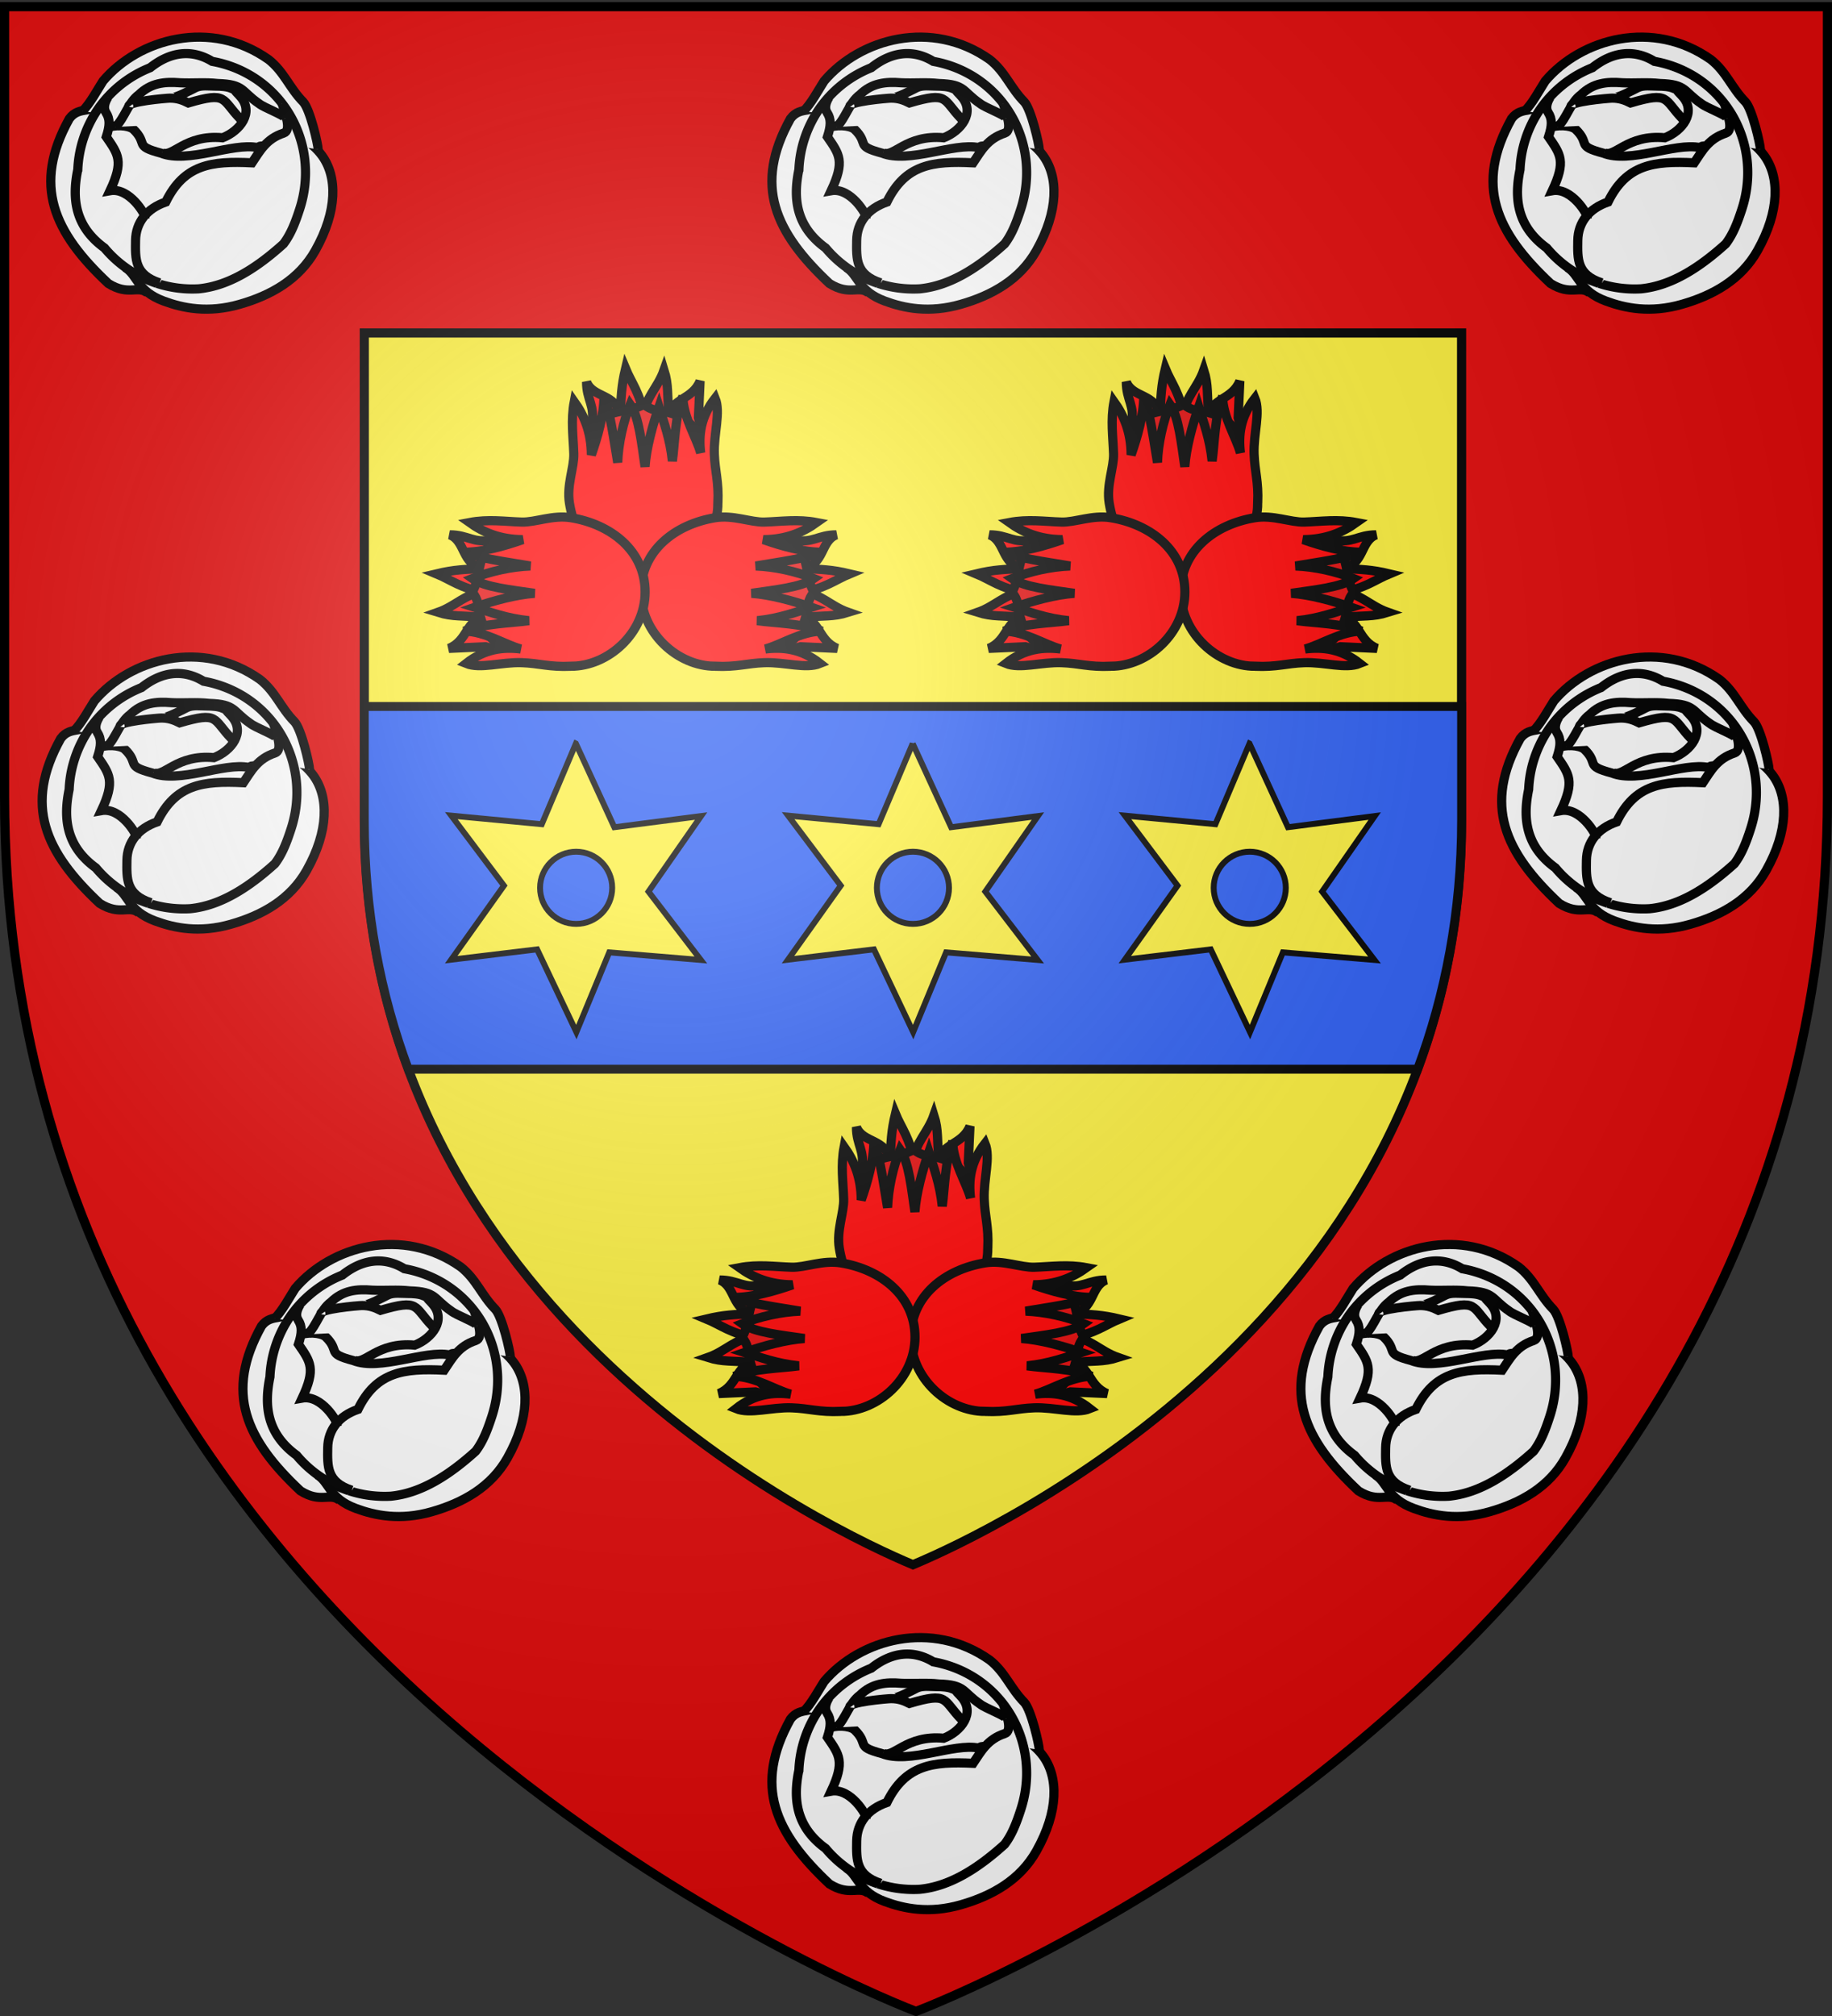 <svg xmlns="http://www.w3.org/2000/svg" xmlns:xlink="http://www.w3.org/1999/xlink" height="660" width="600" version="1.0"><rect width="100%" height="100%" fill="#333333" stroke="none"/><defs><linearGradient id="b"><stop style="stop-color:white;stop-opacity:.314" offset="0"/><stop offset=".19" style="stop-color:white;stop-opacity:.251"/><stop style="stop-color:#6b6b6b;stop-opacity:.125" offset=".6"/><stop style="stop-color:black;stop-opacity:.125" offset="1"/></linearGradient><linearGradient id="a"><stop offset="0" style="stop-color:#fd0000;stop-opacity:1"/><stop style="stop-color:#e77275;stop-opacity:.659" offset=".5"/><stop style="stop-color:black;stop-opacity:.323" offset="1"/></linearGradient><radialGradient xlink:href="#b" id="c" gradientUnits="userSpaceOnUse" gradientTransform="matrix(1.353 0 0 1.349 -77.63 -85.747)" cx="221.445" cy="226.331" fx="221.445" fy="226.331" r="300"/></defs><g style="display:inline"><path style="fill:#e20909;fill-opacity:1;fill-rule:evenodd;stroke:none;stroke-width:1px;stroke-linecap:butt;stroke-linejoin:miter;stroke-opacity:1;display:inline" d="M299 658.5s298.5-112.32 298.5-397.772V2.176H.5v258.552C.5 546.18 299 658.5 299 658.5z"/></g><g style="display:inline"><path style="fill:#fff;fill-opacity:1;fill-rule:evenodd;stroke:#000;stroke-width:3;stroke-linecap:butt;stroke-linejoin:miter;stroke-miterlimit:4;stroke-dasharray:none;stroke-opacity:1" d="M814.47 236.46c-3.235-2.652-6.11 1.089-12.816-3.103-17.908-16.77-24.923-32.153-12.755-53.982 3.407-4.544 7.87-.89 11.922-6.701" transform="translate(-766.18 -140.544)"/><path style="fill:#fff;fill-opacity:1;fill-rule:evenodd;stroke:#000;stroke-width:3;stroke-linecap:butt;stroke-linejoin:miter;stroke-miterlimit:4;stroke-dasharray:none;stroke-opacity:1" d="M807.12 228.06c4.264 2.673 3.77 7.745 12.703 11.055 6.279 2.327 14.49 4.028 24.838 1.062 10.274-2.944 19.426-8.095 24.787-17.619 7.276-12.926 7.247-24.189 2.16-31.114-3.135-4.268-7.019-5.69-7.526-7.483" transform="translate(-766.18 -140.544)"/><path style="fill:#fff;fill-opacity:1;fill-rule:evenodd;stroke:#000;stroke-width:3;stroke-linecap:butt;stroke-linejoin:miter;stroke-miterlimit:4;stroke-dasharray:none;stroke-opacity:1" d="M793.209 176.874c2.339-2.182 4.976-7.122 6.71-9.8 11.764-13.879 35.227-20.472 54.23-7.036 5.108 4.035 6.771 9.237 11.32 13.864 2.27 2.396 4.913 14.051 4.913 15.572" transform="translate(-766.18 -140.544)"/><path style="fill:#fff;fill-opacity:1;stroke:#000;stroke-width:3;stroke-miterlimit:4;stroke-dasharray:none;stroke-opacity:1" d="M817.578 233.313a37.346 37.346 0 0 1-17.179-11.593c-9.752-7.083-10.692-16.233-8.74-25.672a37.53 37.53 0 0 1 1.81-10.03c3.594-11.07 11.855-19.33 21.899-23.31 6.653-5.283 13.666-6.124 20.311-2.07 1.699.302 3.397.723 5.084 1.271 19.708 6.4 29.984 27.325 23.584 47.032-1.347 4.149-2.824 8.165-5.33 11.447-8.526 7.7-17.733 13.723-27.75 14.709a37.422 37.422 0 0 1-13.628-1.764" transform="translate(-766.18 -140.544)"/><path style="fill:#fff;fill-opacity:1;fill-rule:evenodd;stroke:#000;stroke-width:3;stroke-linecap:butt;stroke-linejoin:miter;stroke-miterlimit:4;stroke-dasharray:none;stroke-opacity:1" d="M858.585 174.462c1.017 3.365 3.155 8.782.495 9.654-5.693 1.865-7.728 5.813-10.365 9.732-13.318-.657-22.221.526-28.25 12.833-6.177 2.127-9.8 6.64-9.887 12.575-.089 6.087-.36 11.223 7.915 13.905" transform="translate(-766.18 -140.544)"/><path style="fill:#fff;fill-opacity:1;fill-rule:evenodd;stroke:#000;stroke-width:3;stroke-linecap:butt;stroke-linejoin:miter;stroke-miterlimit:4;stroke-dasharray:none;stroke-opacity:1" d="M801.526 172.389c-1.137 1.849-1.52 3.651-.622 5.04 1.341 2.074 1.283 4.234.092 7.92 3.956 5.76 5.751 7.97 1.228 17.63 6.37-1.138 11.664 7.85 11.443 8.76" transform="translate(-766.18 -140.544)"/><path style="fill:#fff;fill-opacity:1;fill-rule:evenodd;stroke:#000;stroke-width:3;stroke-linecap:butt;stroke-linejoin:miter;stroke-miterlimit:4;stroke-dasharray:none;stroke-opacity:1" d="M801.346 182.386c2.338-1.02 6.718-.92 8.483.455 5.072 4.874-.076 5.419 9.079 7.84 8.764 3.524 23.505-3.513 31.607-1.82.503-.392 1.115-.656 1.755-.437" transform="translate(-766.18 -140.544)"/><path style="fill:#fff;fill-opacity:1;fill-rule:evenodd;stroke:#000;stroke-width:3;stroke-linecap:butt;stroke-linejoin:miter;stroke-miterlimit:4;stroke-dasharray:none;stroke-opacity:1" d="M803.97 182.124c3.099-3.01 4.18-8.052 7.668-10.576 3.924-3.842 8.387-4.326 13.562-3.898 4.086.196 8.2-.23 12.27.233 8.823.265 7.64 2.546 13.547 6.582 1.755 1.401 8.143 3.697 8.603 4.771" transform="translate(-766.18 -140.544)"/><path style="fill:#fff;fill-opacity:1;fill-rule:evenodd;stroke:#000;stroke-width:3;stroke-linecap:butt;stroke-linejoin:miter;stroke-miterlimit:4;stroke-dasharray:none;stroke-opacity:1" d="M819.196 190.524c3.487 1.816 7.518-6.016 19.89-4.883 5.669-2.195 10.521-8.317 5.716-13.603-.752-.92-1.802-1.684-2.226-2.817-.06-.334-.017-.673-.018-1.01" transform="translate(-766.18 -140.544)"/><path style="fill:#fff;fill-opacity:1;fill-rule:evenodd;stroke:#000;stroke-width:3;stroke-linecap:butt;stroke-linejoin:miter;stroke-miterlimit:4;stroke-dasharray:none;stroke-opacity:1" d="M808.433 175.561c-1.304-1.739 12.4-2.887 13.388-2.887 2.4 0 4.123.618 6.037 1.575 12.978-3.807 10.752-1.214 17.062 5.25 1.903.951-.415-.277.788.525" transform="translate(-766.18 -140.544)"/><path style="fill:#fff;fill-opacity:1;fill-rule:evenodd;stroke:#000;stroke-width:3;stroke-linecap:butt;stroke-linejoin:miter;stroke-miterlimit:4;stroke-dasharray:none;stroke-opacity:1" d="M822.608 172.411c.806.403 6.802-2.744 7.612-3.15 1.87-.934 4.44-.525 6.563-.525 1.571 0 3.886.106 5.25.788.235.117.525 0 .787 0" transform="translate(-766.18 -140.544)"/><path style="fill:#fff;fill-opacity:1;fill-rule:evenodd;stroke:#000;stroke-width:3;stroke-linecap:butt;stroke-linejoin:miter;stroke-miterlimit:4;stroke-dasharray:none;stroke-opacity:1" d="M814.47 236.46c-3.235-2.652-6.11 1.089-12.816-3.103-17.908-16.77-24.923-32.153-12.755-53.982 3.407-4.544 7.87-.89 11.922-6.701" transform="translate(-530.006 -140.544)"/><path style="fill:#fff;fill-opacity:1;fill-rule:evenodd;stroke:#000;stroke-width:3;stroke-linecap:butt;stroke-linejoin:miter;stroke-miterlimit:4;stroke-dasharray:none;stroke-opacity:1" d="M807.12 228.06c4.264 2.673 3.77 7.745 12.703 11.055 6.279 2.327 14.49 4.028 24.838 1.062 10.274-2.944 19.426-8.095 24.787-17.619 7.276-12.926 7.247-24.189 2.16-31.114-3.135-4.268-7.019-5.69-7.526-7.483" transform="translate(-530.006 -140.544)"/><path style="fill:#fff;fill-opacity:1;fill-rule:evenodd;stroke:#000;stroke-width:3;stroke-linecap:butt;stroke-linejoin:miter;stroke-miterlimit:4;stroke-dasharray:none;stroke-opacity:1" d="M793.209 176.874c2.339-2.182 4.976-7.122 6.71-9.8 11.764-13.879 35.227-20.472 54.23-7.036 5.108 4.035 6.771 9.237 11.32 13.864 2.27 2.396 4.913 14.051 4.913 15.572" transform="translate(-530.006 -140.544)"/><path style="fill:#fff;fill-opacity:1;stroke:#000;stroke-width:3;stroke-miterlimit:4;stroke-dasharray:none;stroke-opacity:1" d="M817.578 233.313a37.346 37.346 0 0 1-17.179-11.593c-9.752-7.083-10.692-16.233-8.74-25.672a37.53 37.53 0 0 1 1.81-10.03c3.594-11.07 11.855-19.33 21.899-23.31 6.653-5.283 13.666-6.124 20.311-2.07 1.699.302 3.397.723 5.084 1.271 19.708 6.4 29.984 27.325 23.584 47.032-1.347 4.149-2.824 8.165-5.33 11.447-8.526 7.7-17.733 13.723-27.75 14.709a37.422 37.422 0 0 1-13.628-1.764" transform="translate(-530.006 -140.544)"/><path style="fill:#fff;fill-opacity:1;fill-rule:evenodd;stroke:#000;stroke-width:3;stroke-linecap:butt;stroke-linejoin:miter;stroke-miterlimit:4;stroke-dasharray:none;stroke-opacity:1" d="M858.585 174.462c1.017 3.365 3.155 8.782.495 9.654-5.693 1.865-7.728 5.813-10.365 9.732-13.318-.657-22.221.526-28.25 12.833-6.177 2.127-9.8 6.64-9.887 12.575-.089 6.087-.36 11.223 7.915 13.905" transform="translate(-530.006 -140.544)"/><path style="fill:#fff;fill-opacity:1;fill-rule:evenodd;stroke:#000;stroke-width:3;stroke-linecap:butt;stroke-linejoin:miter;stroke-miterlimit:4;stroke-dasharray:none;stroke-opacity:1" d="M801.526 172.389c-1.137 1.849-1.52 3.651-.622 5.04 1.341 2.074 1.283 4.234.092 7.92 3.956 5.76 5.751 7.97 1.228 17.63 6.37-1.138 11.664 7.85 11.443 8.76" transform="translate(-530.006 -140.544)"/><path style="fill:#fff;fill-opacity:1;fill-rule:evenodd;stroke:#000;stroke-width:3;stroke-linecap:butt;stroke-linejoin:miter;stroke-miterlimit:4;stroke-dasharray:none;stroke-opacity:1" d="M801.346 182.386c2.338-1.02 6.718-.92 8.483.455 5.072 4.874-.076 5.419 9.079 7.84 8.764 3.524 23.505-3.513 31.607-1.82.503-.392 1.115-.656 1.755-.437" transform="translate(-530.006 -140.544)"/><path style="fill:#fff;fill-opacity:1;fill-rule:evenodd;stroke:#000;stroke-width:3;stroke-linecap:butt;stroke-linejoin:miter;stroke-miterlimit:4;stroke-dasharray:none;stroke-opacity:1" d="M803.97 182.124c3.099-3.01 4.18-8.052 7.668-10.576 3.924-3.842 8.387-4.326 13.562-3.898 4.086.196 8.2-.23 12.27.233 8.823.265 7.64 2.546 13.547 6.582 1.755 1.401 8.143 3.697 8.603 4.771" transform="translate(-530.006 -140.544)"/><path style="fill:#fff;fill-opacity:1;fill-rule:evenodd;stroke:#000;stroke-width:3;stroke-linecap:butt;stroke-linejoin:miter;stroke-miterlimit:4;stroke-dasharray:none;stroke-opacity:1" d="M819.196 190.524c3.487 1.816 7.518-6.016 19.89-4.883 5.669-2.195 10.521-8.317 5.716-13.603-.752-.92-1.802-1.684-2.226-2.817-.06-.334-.017-.673-.018-1.01" transform="translate(-530.006 -140.544)"/><path style="fill:#fff;fill-opacity:1;fill-rule:evenodd;stroke:#000;stroke-width:3;stroke-linecap:butt;stroke-linejoin:miter;stroke-miterlimit:4;stroke-dasharray:none;stroke-opacity:1" d="M808.433 175.561c-1.304-1.739 12.4-2.887 13.388-2.887 2.4 0 4.123.618 6.037 1.575 12.978-3.807 10.752-1.214 17.062 5.25 1.903.951-.415-.277.788.525" transform="translate(-530.006 -140.544)"/><path style="fill:#fff;fill-opacity:1;fill-rule:evenodd;stroke:#000;stroke-width:3;stroke-linecap:butt;stroke-linejoin:miter;stroke-miterlimit:4;stroke-dasharray:none;stroke-opacity:1" d="M822.608 172.411c.806.403 6.802-2.744 7.612-3.15 1.87-.934 4.44-.525 6.563-.525 1.571 0 3.886.106 5.25.788.235.117.525 0 .787 0" transform="translate(-530.006 -140.544)"/><path style="fill:#fff;fill-opacity:1;fill-rule:evenodd;stroke:#000;stroke-width:3;stroke-linecap:butt;stroke-linejoin:miter;stroke-miterlimit:4;stroke-dasharray:none;stroke-opacity:1" d="M814.47 236.46c-3.235-2.652-6.11 1.089-12.816-3.103-17.908-16.77-24.923-32.153-12.755-53.982 3.407-4.544 7.87-.89 11.922-6.701" transform="translate(-293.833 -140.544)"/><path style="fill:#fff;fill-opacity:1;fill-rule:evenodd;stroke:#000;stroke-width:3;stroke-linecap:butt;stroke-linejoin:miter;stroke-miterlimit:4;stroke-dasharray:none;stroke-opacity:1" d="M807.12 228.06c4.264 2.673 3.77 7.745 12.703 11.055 6.279 2.327 14.49 4.028 24.838 1.062 10.274-2.944 19.426-8.095 24.787-17.619 7.276-12.926 7.247-24.189 2.16-31.114-3.135-4.268-7.019-5.69-7.526-7.483" transform="translate(-293.833 -140.544)"/><path style="fill:#fff;fill-opacity:1;fill-rule:evenodd;stroke:#000;stroke-width:3;stroke-linecap:butt;stroke-linejoin:miter;stroke-miterlimit:4;stroke-dasharray:none;stroke-opacity:1" d="M793.209 176.874c2.339-2.182 4.976-7.122 6.71-9.8 11.764-13.879 35.227-20.472 54.23-7.036 5.108 4.035 6.771 9.237 11.32 13.864 2.27 2.396 4.913 14.051 4.913 15.572" transform="translate(-293.833 -140.544)"/><path style="fill:#fff;fill-opacity:1;stroke:#000;stroke-width:3;stroke-miterlimit:4;stroke-dasharray:none;stroke-opacity:1" d="M817.578 233.313a37.346 37.346 0 0 1-17.179-11.593c-9.752-7.083-10.692-16.233-8.74-25.672a37.53 37.53 0 0 1 1.81-10.03c3.594-11.07 11.855-19.33 21.899-23.31 6.653-5.283 13.666-6.124 20.311-2.07 1.699.302 3.397.723 5.084 1.271 19.708 6.4 29.984 27.325 23.584 47.032-1.347 4.149-2.824 8.165-5.33 11.447-8.526 7.7-17.733 13.723-27.75 14.709a37.422 37.422 0 0 1-13.628-1.764" transform="translate(-293.833 -140.544)"/><path style="fill:#fff;fill-opacity:1;fill-rule:evenodd;stroke:#000;stroke-width:3;stroke-linecap:butt;stroke-linejoin:miter;stroke-miterlimit:4;stroke-dasharray:none;stroke-opacity:1" d="M858.585 174.462c1.017 3.365 3.155 8.782.495 9.654-5.693 1.865-7.728 5.813-10.365 9.732-13.318-.657-22.221.526-28.25 12.833-6.177 2.127-9.8 6.64-9.887 12.575-.089 6.087-.36 11.223 7.915 13.905" transform="translate(-293.833 -140.544)"/><path style="fill:#fff;fill-opacity:1;fill-rule:evenodd;stroke:#000;stroke-width:3;stroke-linecap:butt;stroke-linejoin:miter;stroke-miterlimit:4;stroke-dasharray:none;stroke-opacity:1" d="M801.526 172.389c-1.137 1.849-1.52 3.651-.622 5.04 1.341 2.074 1.283 4.234.092 7.92 3.956 5.76 5.751 7.97 1.228 17.63 6.37-1.138 11.664 7.85 11.443 8.76" transform="translate(-293.833 -140.544)"/><path style="fill:#fff;fill-opacity:1;fill-rule:evenodd;stroke:#000;stroke-width:3;stroke-linecap:butt;stroke-linejoin:miter;stroke-miterlimit:4;stroke-dasharray:none;stroke-opacity:1" d="M801.346 182.386c2.338-1.02 6.718-.92 8.483.455 5.072 4.874-.076 5.419 9.079 7.84 8.764 3.524 23.505-3.513 31.607-1.82.503-.392 1.115-.656 1.755-.437" transform="translate(-293.833 -140.544)"/><path style="fill:#fff;fill-opacity:1;fill-rule:evenodd;stroke:#000;stroke-width:3;stroke-linecap:butt;stroke-linejoin:miter;stroke-miterlimit:4;stroke-dasharray:none;stroke-opacity:1" d="M803.97 182.124c3.099-3.01 4.18-8.052 7.668-10.576 3.924-3.842 8.387-4.326 13.562-3.898 4.086.196 8.2-.23 12.27.233 8.823.265 7.64 2.546 13.547 6.582 1.755 1.401 8.143 3.697 8.603 4.771" transform="translate(-293.833 -140.544)"/><path style="fill:#fff;fill-opacity:1;fill-rule:evenodd;stroke:#000;stroke-width:3;stroke-linecap:butt;stroke-linejoin:miter;stroke-miterlimit:4;stroke-dasharray:none;stroke-opacity:1" d="M819.196 190.524c3.487 1.816 7.518-6.016 19.89-4.883 5.669-2.195 10.521-8.317 5.716-13.603-.752-.92-1.802-1.684-2.226-2.817-.06-.334-.017-.673-.018-1.01" transform="translate(-293.833 -140.544)"/><path style="fill:#fff;fill-opacity:1;fill-rule:evenodd;stroke:#000;stroke-width:3;stroke-linecap:butt;stroke-linejoin:miter;stroke-miterlimit:4;stroke-dasharray:none;stroke-opacity:1" d="M808.433 175.561c-1.304-1.739 12.4-2.887 13.388-2.887 2.4 0 4.123.618 6.037 1.575 12.978-3.807 10.752-1.214 17.062 5.25 1.903.951-.415-.277.788.525" transform="translate(-293.833 -140.544)"/><path style="fill:#fff;fill-opacity:1;fill-rule:evenodd;stroke:#000;stroke-width:3;stroke-linecap:butt;stroke-linejoin:miter;stroke-miterlimit:4;stroke-dasharray:none;stroke-opacity:1" d="M822.608 172.411c.806.403 6.802-2.744 7.612-3.15 1.87-.934 4.44-.525 6.563-.525 1.571 0 3.886.106 5.25.788.235.117.525 0 .787 0" transform="translate(-293.833 -140.544)"/><path d="M814.47 236.46c-3.235-2.652-6.11 1.089-12.816-3.103-17.908-16.77-24.923-32.153-12.755-53.982 3.407-4.544 7.87-.89 11.922-6.701" style="fill:#fff;fill-opacity:1;fill-rule:evenodd;stroke:#000;stroke-width:3;stroke-linecap:butt;stroke-linejoin:miter;stroke-miterlimit:4;stroke-dasharray:none;stroke-opacity:1" transform="translate(-530.006 383.422)"/><path d="M807.12 228.06c4.264 2.673 3.77 7.745 12.703 11.055 6.279 2.327 14.49 4.028 24.838 1.062 10.274-2.944 19.426-8.095 24.787-17.619 7.276-12.926 7.247-24.189 2.16-31.114-3.135-4.268-7.019-5.69-7.526-7.483" style="fill:#fff;fill-opacity:1;fill-rule:evenodd;stroke:#000;stroke-width:3;stroke-linecap:butt;stroke-linejoin:miter;stroke-miterlimit:4;stroke-dasharray:none;stroke-opacity:1" transform="translate(-530.006 383.422)"/><path d="M793.209 176.874c2.339-2.182 4.976-7.122 6.71-9.8 11.764-13.879 35.227-20.472 54.23-7.036 5.108 4.035 6.771 9.237 11.32 13.864 2.27 2.396 4.913 14.051 4.913 15.572" style="fill:#fff;fill-opacity:1;fill-rule:evenodd;stroke:#000;stroke-width:3;stroke-linecap:butt;stroke-linejoin:miter;stroke-miterlimit:4;stroke-dasharray:none;stroke-opacity:1" transform="translate(-530.006 383.422)"/><path d="M817.578 233.313a37.346 37.346 0 0 1-17.179-11.593c-9.752-7.083-10.692-16.233-8.74-25.672a37.53 37.53 0 0 1 1.81-10.03c3.594-11.07 11.855-19.33 21.899-23.31 6.653-5.283 13.666-6.124 20.311-2.07 1.699.302 3.397.723 5.084 1.271 19.708 6.4 29.984 27.325 23.584 47.032-1.347 4.149-2.824 8.165-5.33 11.447-8.526 7.7-17.733 13.723-27.75 14.709a37.422 37.422 0 0 1-13.628-1.764" style="fill:#fff;fill-opacity:1;stroke:#000;stroke-width:3;stroke-miterlimit:4;stroke-dasharray:none;stroke-opacity:1" transform="translate(-530.006 383.422)"/><path d="M858.585 174.462c1.017 3.365 3.155 8.782.495 9.654-5.693 1.865-7.728 5.813-10.365 9.732-13.318-.657-22.221.526-28.25 12.833-6.177 2.127-9.8 6.64-9.887 12.575-.089 6.087-.36 11.223 7.915 13.905" style="fill:#fff;fill-opacity:1;fill-rule:evenodd;stroke:#000;stroke-width:3;stroke-linecap:butt;stroke-linejoin:miter;stroke-miterlimit:4;stroke-dasharray:none;stroke-opacity:1" transform="translate(-530.006 383.422)"/><path d="M801.526 172.389c-1.137 1.849-1.52 3.651-.622 5.04 1.341 2.074 1.283 4.234.092 7.92 3.956 5.76 5.751 7.97 1.228 17.63 6.37-1.138 11.664 7.85 11.443 8.76" style="fill:#fff;fill-opacity:1;fill-rule:evenodd;stroke:#000;stroke-width:3;stroke-linecap:butt;stroke-linejoin:miter;stroke-miterlimit:4;stroke-dasharray:none;stroke-opacity:1" transform="translate(-530.006 383.422)"/><path d="M801.346 182.386c2.338-1.02 6.718-.92 8.483.455 5.072 4.874-.076 5.419 9.079 7.84 8.764 3.524 23.505-3.513 31.607-1.82.503-.392 1.115-.656 1.755-.437" style="fill:#fff;fill-opacity:1;fill-rule:evenodd;stroke:#000;stroke-width:3;stroke-linecap:butt;stroke-linejoin:miter;stroke-miterlimit:4;stroke-dasharray:none;stroke-opacity:1" transform="translate(-530.006 383.422)"/><path d="M803.97 182.124c3.099-3.01 4.18-8.052 7.668-10.576 3.924-3.842 8.387-4.326 13.562-3.898 4.086.196 8.2-.23 12.27.233 8.823.265 7.64 2.546 13.547 6.582 1.755 1.401 8.143 3.697 8.603 4.771" style="fill:#fff;fill-opacity:1;fill-rule:evenodd;stroke:#000;stroke-width:3;stroke-linecap:butt;stroke-linejoin:miter;stroke-miterlimit:4;stroke-dasharray:none;stroke-opacity:1" transform="translate(-530.006 383.422)"/><path d="M819.196 190.524c3.487 1.816 7.518-6.016 19.89-4.883 5.669-2.195 10.521-8.317 5.716-13.603-.752-.92-1.802-1.684-2.226-2.817-.06-.334-.017-.673-.018-1.01" style="fill:#fff;fill-opacity:1;fill-rule:evenodd;stroke:#000;stroke-width:3;stroke-linecap:butt;stroke-linejoin:miter;stroke-miterlimit:4;stroke-dasharray:none;stroke-opacity:1" transform="translate(-530.006 383.422)"/><path d="M808.433 175.561c-1.304-1.739 12.4-2.887 13.388-2.887 2.4 0 4.123.618 6.037 1.575 12.978-3.807 10.752-1.214 17.062 5.25 1.903.951-.415-.277.788.525" style="fill:#fff;fill-opacity:1;fill-rule:evenodd;stroke:#000;stroke-width:3;stroke-linecap:butt;stroke-linejoin:miter;stroke-miterlimit:4;stroke-dasharray:none;stroke-opacity:1" transform="translate(-530.006 383.422)"/><path d="M822.608 172.411c.806.403 6.802-2.744 7.612-3.15 1.87-.934 4.44-.525 6.563-.525 1.571 0 3.886.106 5.25.788.235.117.525 0 .787 0" style="fill:#fff;fill-opacity:1;fill-rule:evenodd;stroke:#000;stroke-width:3;stroke-linecap:butt;stroke-linejoin:miter;stroke-miterlimit:4;stroke-dasharray:none;stroke-opacity:1" transform="translate(-530.006 383.422)"/><path style="fill:#fff;fill-opacity:1;fill-rule:evenodd;stroke:#000;stroke-width:3;stroke-linecap:butt;stroke-linejoin:miter;stroke-miterlimit:4;stroke-dasharray:none;stroke-opacity:1" d="M814.47 236.46c-3.235-2.652-6.11 1.089-12.816-3.103-17.908-16.77-24.923-32.153-12.755-53.982 3.407-4.544 7.87-.89 11.922-6.701" transform="translate(-356.765 254.729)"/><path style="fill:#fff;fill-opacity:1;fill-rule:evenodd;stroke:#000;stroke-width:3;stroke-linecap:butt;stroke-linejoin:miter;stroke-miterlimit:4;stroke-dasharray:none;stroke-opacity:1" d="M807.12 228.06c4.264 2.673 3.77 7.745 12.703 11.055 6.279 2.327 14.49 4.028 24.838 1.062 10.274-2.944 19.426-8.095 24.787-17.619 7.276-12.926 7.247-24.189 2.16-31.114-3.135-4.268-7.019-5.69-7.526-7.483" transform="translate(-356.765 254.729)"/><path style="fill:#fff;fill-opacity:1;fill-rule:evenodd;stroke:#000;stroke-width:3;stroke-linecap:butt;stroke-linejoin:miter;stroke-miterlimit:4;stroke-dasharray:none;stroke-opacity:1" d="M793.209 176.874c2.339-2.182 4.976-7.122 6.71-9.8 11.764-13.879 35.227-20.472 54.23-7.036 5.108 4.035 6.771 9.237 11.32 13.864 2.27 2.396 4.913 14.051 4.913 15.572" transform="translate(-356.765 254.729)"/><path style="fill:#fff;fill-opacity:1;stroke:#000;stroke-width:3;stroke-miterlimit:4;stroke-dasharray:none;stroke-opacity:1" d="M817.578 233.313a37.346 37.346 0 0 1-17.179-11.593c-9.752-7.083-10.692-16.233-8.74-25.672a37.53 37.53 0 0 1 1.81-10.03c3.594-11.07 11.855-19.33 21.899-23.31 6.653-5.283 13.666-6.124 20.311-2.07 1.699.302 3.397.723 5.084 1.271 19.708 6.4 29.984 27.325 23.584 47.032-1.347 4.149-2.824 8.165-5.33 11.447-8.526 7.7-17.733 13.723-27.75 14.709a37.422 37.422 0 0 1-13.628-1.764" transform="translate(-356.765 254.729)"/><path style="fill:#fff;fill-opacity:1;fill-rule:evenodd;stroke:#000;stroke-width:3;stroke-linecap:butt;stroke-linejoin:miter;stroke-miterlimit:4;stroke-dasharray:none;stroke-opacity:1" d="M858.585 174.462c1.017 3.365 3.155 8.782.495 9.654-5.693 1.865-7.728 5.813-10.365 9.732-13.318-.657-22.221.526-28.25 12.833-6.177 2.127-9.8 6.64-9.887 12.575-.089 6.087-.36 11.223 7.915 13.905" transform="translate(-356.765 254.729)"/><path style="fill:#fff;fill-opacity:1;fill-rule:evenodd;stroke:#000;stroke-width:3;stroke-linecap:butt;stroke-linejoin:miter;stroke-miterlimit:4;stroke-dasharray:none;stroke-opacity:1" d="M801.526 172.389c-1.137 1.849-1.52 3.651-.622 5.04 1.341 2.074 1.283 4.234.092 7.92 3.956 5.76 5.751 7.97 1.228 17.63 6.37-1.138 11.664 7.85 11.443 8.76" transform="translate(-356.765 254.729)"/><path style="fill:#fff;fill-opacity:1;fill-rule:evenodd;stroke:#000;stroke-width:3;stroke-linecap:butt;stroke-linejoin:miter;stroke-miterlimit:4;stroke-dasharray:none;stroke-opacity:1" d="M801.346 182.386c2.338-1.02 6.718-.92 8.483.455 5.072 4.874-.076 5.419 9.079 7.84 8.764 3.524 23.505-3.513 31.607-1.82.503-.392 1.115-.656 1.755-.437" transform="translate(-356.765 254.729)"/><path style="fill:#fff;fill-opacity:1;fill-rule:evenodd;stroke:#000;stroke-width:3;stroke-linecap:butt;stroke-linejoin:miter;stroke-miterlimit:4;stroke-dasharray:none;stroke-opacity:1" d="M803.97 182.124c3.099-3.01 4.18-8.052 7.668-10.576 3.924-3.842 8.387-4.326 13.562-3.898 4.086.196 8.2-.23 12.27.233 8.823.265 7.64 2.546 13.547 6.582 1.755 1.401 8.143 3.697 8.603 4.771" transform="translate(-356.765 254.729)"/><path style="fill:#fff;fill-opacity:1;fill-rule:evenodd;stroke:#000;stroke-width:3;stroke-linecap:butt;stroke-linejoin:miter;stroke-miterlimit:4;stroke-dasharray:none;stroke-opacity:1" d="M819.196 190.524c3.487 1.816 7.518-6.016 19.89-4.883 5.669-2.195 10.521-8.317 5.716-13.603-.752-.92-1.802-1.684-2.226-2.817-.06-.334-.017-.673-.018-1.01" transform="translate(-356.765 254.729)"/><path style="fill:#fff;fill-opacity:1;fill-rule:evenodd;stroke:#000;stroke-width:3;stroke-linecap:butt;stroke-linejoin:miter;stroke-miterlimit:4;stroke-dasharray:none;stroke-opacity:1" d="M808.433 175.561c-1.304-1.739 12.4-2.887 13.388-2.887 2.4 0 4.123.618 6.037 1.575 12.978-3.807 10.752-1.214 17.062 5.25 1.903.951-.415-.277.788.525" transform="translate(-356.765 254.729)"/><path style="fill:#fff;fill-opacity:1;fill-rule:evenodd;stroke:#000;stroke-width:3;stroke-linecap:butt;stroke-linejoin:miter;stroke-miterlimit:4;stroke-dasharray:none;stroke-opacity:1" d="M822.608 172.411c.806.403 6.802-2.744 7.612-3.15 1.87-.934 4.44-.525 6.563-.525 1.571 0 3.886.106 5.25.788.235.117.525 0 .787 0" transform="translate(-356.765 254.729)"/><path style="fill:#fff;fill-opacity:1;fill-rule:evenodd;stroke:#000;stroke-width:3;stroke-linecap:butt;stroke-linejoin:miter;stroke-miterlimit:4;stroke-dasharray:none;stroke-opacity:1" d="M814.47 236.46c-3.235-2.652-6.11 1.089-12.816-3.103-17.908-16.77-24.923-32.153-12.755-53.982 3.407-4.544 7.87-.89 11.922-6.701" transform="translate(-703.247 254.729)"/><path style="fill:#fff;fill-opacity:1;fill-rule:evenodd;stroke:#000;stroke-width:3;stroke-linecap:butt;stroke-linejoin:miter;stroke-miterlimit:4;stroke-dasharray:none;stroke-opacity:1" d="M807.12 228.06c4.264 2.673 3.77 7.745 12.703 11.055 6.279 2.327 14.49 4.028 24.838 1.062 10.274-2.944 19.426-8.095 24.787-17.619 7.276-12.926 7.247-24.189 2.16-31.114-3.135-4.268-7.019-5.69-7.526-7.483" transform="translate(-703.247 254.729)"/><path style="fill:#fff;fill-opacity:1;fill-rule:evenodd;stroke:#000;stroke-width:3;stroke-linecap:butt;stroke-linejoin:miter;stroke-miterlimit:4;stroke-dasharray:none;stroke-opacity:1" d="M793.209 176.874c2.339-2.182 4.976-7.122 6.71-9.8 11.764-13.879 35.227-20.472 54.23-7.036 5.108 4.035 6.771 9.237 11.32 13.864 2.27 2.396 4.913 14.051 4.913 15.572" transform="translate(-703.247 254.729)"/><path style="fill:#fff;fill-opacity:1;stroke:#000;stroke-width:3;stroke-miterlimit:4;stroke-dasharray:none;stroke-opacity:1" d="M817.578 233.313a37.346 37.346 0 0 1-17.179-11.593c-9.752-7.083-10.692-16.233-8.74-25.672a37.53 37.53 0 0 1 1.81-10.03c3.594-11.07 11.855-19.33 21.899-23.31 6.653-5.283 13.666-6.124 20.311-2.07 1.699.302 3.397.723 5.084 1.271 19.708 6.4 29.984 27.325 23.584 47.032-1.347 4.149-2.824 8.165-5.33 11.447-8.526 7.7-17.733 13.723-27.75 14.709a37.422 37.422 0 0 1-13.628-1.764" transform="translate(-703.247 254.729)"/><path style="fill:#fff;fill-opacity:1;fill-rule:evenodd;stroke:#000;stroke-width:3;stroke-linecap:butt;stroke-linejoin:miter;stroke-miterlimit:4;stroke-dasharray:none;stroke-opacity:1" d="M858.585 174.462c1.017 3.365 3.155 8.782.495 9.654-5.693 1.865-7.728 5.813-10.365 9.732-13.318-.657-22.221.526-28.25 12.833-6.177 2.127-9.8 6.64-9.887 12.575-.089 6.087-.36 11.223 7.915 13.905" transform="translate(-703.247 254.729)"/><path style="fill:#fff;fill-opacity:1;fill-rule:evenodd;stroke:#000;stroke-width:3;stroke-linecap:butt;stroke-linejoin:miter;stroke-miterlimit:4;stroke-dasharray:none;stroke-opacity:1" d="M801.526 172.389c-1.137 1.849-1.52 3.651-.622 5.04 1.341 2.074 1.283 4.234.092 7.92 3.956 5.76 5.751 7.97 1.228 17.63 6.37-1.138 11.664 7.85 11.443 8.76" transform="translate(-703.247 254.729)"/><path style="fill:#fff;fill-opacity:1;fill-rule:evenodd;stroke:#000;stroke-width:3;stroke-linecap:butt;stroke-linejoin:miter;stroke-miterlimit:4;stroke-dasharray:none;stroke-opacity:1" d="M801.346 182.386c2.338-1.02 6.718-.92 8.483.455 5.072 4.874-.076 5.419 9.079 7.84 8.764 3.524 23.505-3.513 31.607-1.82.503-.392 1.115-.656 1.755-.437" transform="translate(-703.247 254.729)"/><path style="fill:#fff;fill-opacity:1;fill-rule:evenodd;stroke:#000;stroke-width:3;stroke-linecap:butt;stroke-linejoin:miter;stroke-miterlimit:4;stroke-dasharray:none;stroke-opacity:1" d="M803.97 182.124c3.099-3.01 4.18-8.052 7.668-10.576 3.924-3.842 8.387-4.326 13.562-3.898 4.086.196 8.2-.23 12.27.233 8.823.265 7.64 2.546 13.547 6.582 1.755 1.401 8.143 3.697 8.603 4.771" transform="translate(-703.247 254.729)"/><path style="fill:#fff;fill-opacity:1;fill-rule:evenodd;stroke:#000;stroke-width:3;stroke-linecap:butt;stroke-linejoin:miter;stroke-miterlimit:4;stroke-dasharray:none;stroke-opacity:1" d="M819.196 190.524c3.487 1.816 7.518-6.016 19.89-4.883 5.669-2.195 10.521-8.317 5.716-13.603-.752-.92-1.802-1.684-2.226-2.817-.06-.334-.017-.673-.018-1.01" transform="translate(-703.247 254.729)"/><path style="fill:#fff;fill-opacity:1;fill-rule:evenodd;stroke:#000;stroke-width:3;stroke-linecap:butt;stroke-linejoin:miter;stroke-miterlimit:4;stroke-dasharray:none;stroke-opacity:1" d="M808.433 175.561c-1.304-1.739 12.4-2.887 13.388-2.887 2.4 0 4.123.618 6.037 1.575 12.978-3.807 10.752-1.214 17.062 5.25 1.903.951-.415-.277.788.525" transform="translate(-703.247 254.729)"/><path style="fill:#fff;fill-opacity:1;fill-rule:evenodd;stroke:#000;stroke-width:3;stroke-linecap:butt;stroke-linejoin:miter;stroke-miterlimit:4;stroke-dasharray:none;stroke-opacity:1" d="M822.608 172.411c.806.403 6.802-2.744 7.612-3.15 1.87-.934 4.44-.525 6.563-.525 1.571 0 3.886.106 5.25.788.235.117.525 0 .787 0" transform="translate(-703.247 254.729)"/><path style="fill:#fff;fill-opacity:1;fill-rule:evenodd;stroke:#000;stroke-width:3;stroke-linecap:butt;stroke-linejoin:miter;stroke-miterlimit:4;stroke-dasharray:none;stroke-opacity:1" d="M814.47 236.46c-3.235-2.652-6.11 1.089-12.816-3.103-17.908-16.77-24.923-32.153-12.755-53.982 3.407-4.544 7.87-.89 11.922-6.701" transform="translate(-291.004 62.395)"/><path style="fill:#fff;fill-opacity:1;fill-rule:evenodd;stroke:#000;stroke-width:3;stroke-linecap:butt;stroke-linejoin:miter;stroke-miterlimit:4;stroke-dasharray:none;stroke-opacity:1" d="M807.12 228.06c4.264 2.673 3.77 7.745 12.703 11.055 6.279 2.327 14.49 4.028 24.838 1.062 10.274-2.944 19.426-8.095 24.787-17.619 7.276-12.926 7.247-24.189 2.16-31.114-3.135-4.268-7.019-5.69-7.526-7.483" transform="translate(-291.004 62.395)"/><path style="fill:#fff;fill-opacity:1;fill-rule:evenodd;stroke:#000;stroke-width:3;stroke-linecap:butt;stroke-linejoin:miter;stroke-miterlimit:4;stroke-dasharray:none;stroke-opacity:1" d="M793.209 176.874c2.339-2.182 4.976-7.122 6.71-9.8 11.764-13.879 35.227-20.472 54.23-7.036 5.108 4.035 6.771 9.237 11.32 13.864 2.27 2.396 4.913 14.051 4.913 15.572" transform="translate(-291.004 62.395)"/><path style="fill:#fff;fill-opacity:1;stroke:#000;stroke-width:3;stroke-miterlimit:4;stroke-dasharray:none;stroke-opacity:1" d="M817.578 233.313a37.346 37.346 0 0 1-17.179-11.593c-9.752-7.083-10.692-16.233-8.74-25.672a37.53 37.53 0 0 1 1.81-10.03c3.594-11.07 11.855-19.33 21.899-23.31 6.653-5.283 13.666-6.124 20.311-2.07 1.699.302 3.397.723 5.084 1.271 19.708 6.4 29.984 27.325 23.584 47.032-1.347 4.149-2.824 8.165-5.33 11.447-8.526 7.7-17.733 13.723-27.75 14.709a37.422 37.422 0 0 1-13.628-1.764" transform="translate(-291.004 62.395)"/><path style="fill:#fff;fill-opacity:1;fill-rule:evenodd;stroke:#000;stroke-width:3;stroke-linecap:butt;stroke-linejoin:miter;stroke-miterlimit:4;stroke-dasharray:none;stroke-opacity:1" d="M858.585 174.462c1.017 3.365 3.155 8.782.495 9.654-5.693 1.865-7.728 5.813-10.365 9.732-13.318-.657-22.221.526-28.25 12.833-6.177 2.127-9.8 6.64-9.887 12.575-.089 6.087-.36 11.223 7.915 13.905" transform="translate(-291.004 62.395)"/><path style="fill:#fff;fill-opacity:1;fill-rule:evenodd;stroke:#000;stroke-width:3;stroke-linecap:butt;stroke-linejoin:miter;stroke-miterlimit:4;stroke-dasharray:none;stroke-opacity:1" d="M801.526 172.389c-1.137 1.849-1.52 3.651-.622 5.04 1.341 2.074 1.283 4.234.092 7.92 3.956 5.76 5.751 7.97 1.228 17.63 6.37-1.138 11.664 7.85 11.443 8.76" transform="translate(-291.004 62.395)"/><path style="fill:#fff;fill-opacity:1;fill-rule:evenodd;stroke:#000;stroke-width:3;stroke-linecap:butt;stroke-linejoin:miter;stroke-miterlimit:4;stroke-dasharray:none;stroke-opacity:1" d="M801.346 182.386c2.338-1.02 6.718-.92 8.483.455 5.072 4.874-.076 5.419 9.079 7.84 8.764 3.524 23.505-3.513 31.607-1.82.503-.392 1.115-.656 1.755-.437" transform="translate(-291.004 62.395)"/><path style="fill:#fff;fill-opacity:1;fill-rule:evenodd;stroke:#000;stroke-width:3;stroke-linecap:butt;stroke-linejoin:miter;stroke-miterlimit:4;stroke-dasharray:none;stroke-opacity:1" d="M803.97 182.124c3.099-3.01 4.18-8.052 7.668-10.576 3.924-3.842 8.387-4.326 13.562-3.898 4.086.196 8.2-.23 12.27.233 8.823.265 7.64 2.546 13.547 6.582 1.755 1.401 8.143 3.697 8.603 4.771" transform="translate(-291.004 62.395)"/><path style="fill:#fff;fill-opacity:1;fill-rule:evenodd;stroke:#000;stroke-width:3;stroke-linecap:butt;stroke-linejoin:miter;stroke-miterlimit:4;stroke-dasharray:none;stroke-opacity:1" d="M819.196 190.524c3.487 1.816 7.518-6.016 19.89-4.883 5.669-2.195 10.521-8.317 5.716-13.603-.752-.92-1.802-1.684-2.226-2.817-.06-.334-.017-.673-.018-1.01" transform="translate(-291.004 62.395)"/><path style="fill:#fff;fill-opacity:1;fill-rule:evenodd;stroke:#000;stroke-width:3;stroke-linecap:butt;stroke-linejoin:miter;stroke-miterlimit:4;stroke-dasharray:none;stroke-opacity:1" d="M808.433 175.561c-1.304-1.739 12.4-2.887 13.388-2.887 2.4 0 4.123.618 6.037 1.575 12.978-3.807 10.752-1.214 17.062 5.25 1.903.951-.415-.277.788.525" transform="translate(-291.004 62.395)"/><path style="fill:#fff;fill-opacity:1;fill-rule:evenodd;stroke:#000;stroke-width:3;stroke-linecap:butt;stroke-linejoin:miter;stroke-miterlimit:4;stroke-dasharray:none;stroke-opacity:1" d="M822.608 172.411c.806.403 6.802-2.744 7.612-3.15 1.87-.934 4.44-.525 6.563-.525 1.571 0 3.886.106 5.25.788.235.117.525 0 .787 0" transform="translate(-291.004 62.395)"/><path d="M814.47 236.46c-3.235-2.652-6.11 1.089-12.816-3.103-17.908-16.77-24.923-32.153-12.755-53.982 3.407-4.544 7.87-.89 11.922-6.701" style="fill:#fff;fill-opacity:1;fill-rule:evenodd;stroke:#000;stroke-width:3;stroke-linecap:butt;stroke-linejoin:miter;stroke-miterlimit:4;stroke-dasharray:none;stroke-opacity:1" transform="translate(-769.008 62.395)"/><path d="M807.12 228.06c4.264 2.673 3.77 7.745 12.703 11.055 6.279 2.327 14.49 4.028 24.838 1.062 10.274-2.944 19.426-8.095 24.787-17.619 7.276-12.926 7.247-24.189 2.16-31.114-3.135-4.268-7.019-5.69-7.526-7.483" style="fill:#fff;fill-opacity:1;fill-rule:evenodd;stroke:#000;stroke-width:3;stroke-linecap:butt;stroke-linejoin:miter;stroke-miterlimit:4;stroke-dasharray:none;stroke-opacity:1" transform="translate(-769.008 62.395)"/><path d="M793.209 176.874c2.339-2.182 4.976-7.122 6.71-9.8 11.764-13.879 35.227-20.472 54.23-7.036 5.108 4.035 6.771 9.237 11.32 13.864 2.27 2.396 4.913 14.051 4.913 15.572" style="fill:#fff;fill-opacity:1;fill-rule:evenodd;stroke:#000;stroke-width:3;stroke-linecap:butt;stroke-linejoin:miter;stroke-miterlimit:4;stroke-dasharray:none;stroke-opacity:1" transform="translate(-769.008 62.395)"/><path d="M817.578 233.313a37.346 37.346 0 0 1-17.179-11.593c-9.752-7.083-10.692-16.233-8.74-25.672a37.53 37.53 0 0 1 1.81-10.03c3.594-11.07 11.855-19.33 21.899-23.31 6.653-5.283 13.666-6.124 20.311-2.07 1.699.302 3.397.723 5.084 1.271 19.708 6.4 29.984 27.325 23.584 47.032-1.347 4.149-2.824 8.165-5.33 11.447-8.526 7.7-17.733 13.723-27.75 14.709a37.422 37.422 0 0 1-13.628-1.764" style="fill:#fff;fill-opacity:1;stroke:#000;stroke-width:3;stroke-miterlimit:4;stroke-dasharray:none;stroke-opacity:1" transform="translate(-769.008 62.395)"/><path d="M858.585 174.462c1.017 3.365 3.155 8.782.495 9.654-5.693 1.865-7.728 5.813-10.365 9.732-13.318-.657-22.221.526-28.25 12.833-6.177 2.127-9.8 6.64-9.887 12.575-.089 6.087-.36 11.223 7.915 13.905" style="fill:#fff;fill-opacity:1;fill-rule:evenodd;stroke:#000;stroke-width:3;stroke-linecap:butt;stroke-linejoin:miter;stroke-miterlimit:4;stroke-dasharray:none;stroke-opacity:1" transform="translate(-769.008 62.395)"/><path d="M801.526 172.389c-1.137 1.849-1.52 3.651-.622 5.04 1.341 2.074 1.283 4.234.092 7.92 3.956 5.76 5.751 7.97 1.228 17.63 6.37-1.138 11.664 7.85 11.443 8.76" style="fill:#fff;fill-opacity:1;fill-rule:evenodd;stroke:#000;stroke-width:3;stroke-linecap:butt;stroke-linejoin:miter;stroke-miterlimit:4;stroke-dasharray:none;stroke-opacity:1" transform="translate(-769.008 62.395)"/><path d="M801.346 182.386c2.338-1.02 6.718-.92 8.483.455 5.072 4.874-.076 5.419 9.079 7.84 8.764 3.524 23.505-3.513 31.607-1.82.503-.392 1.115-.656 1.755-.437" style="fill:#fff;fill-opacity:1;fill-rule:evenodd;stroke:#000;stroke-width:3;stroke-linecap:butt;stroke-linejoin:miter;stroke-miterlimit:4;stroke-dasharray:none;stroke-opacity:1" transform="translate(-769.008 62.395)"/><path d="M803.97 182.124c3.099-3.01 4.18-8.052 7.668-10.576 3.924-3.842 8.387-4.326 13.562-3.898 4.086.196 8.2-.23 12.27.233 8.823.265 7.64 2.546 13.547 6.582 1.755 1.401 8.143 3.697 8.603 4.771" style="fill:#fff;fill-opacity:1;fill-rule:evenodd;stroke:#000;stroke-width:3;stroke-linecap:butt;stroke-linejoin:miter;stroke-miterlimit:4;stroke-dasharray:none;stroke-opacity:1" transform="translate(-769.008 62.395)"/><path d="M819.196 190.524c3.487 1.816 7.518-6.016 19.89-4.883 5.669-2.195 10.521-8.317 5.716-13.603-.752-.92-1.802-1.684-2.226-2.817-.06-.334-.017-.673-.018-1.01" style="fill:#fff;fill-opacity:1;fill-rule:evenodd;stroke:#000;stroke-width:3;stroke-linecap:butt;stroke-linejoin:miter;stroke-miterlimit:4;stroke-dasharray:none;stroke-opacity:1" transform="translate(-769.008 62.395)"/><path d="M808.433 175.561c-1.304-1.739 12.4-2.887 13.388-2.887 2.4 0 4.123.618 6.037 1.575 12.978-3.807 10.752-1.214 17.062 5.25 1.903.951-.415-.277.788.525" style="fill:#fff;fill-opacity:1;fill-rule:evenodd;stroke:#000;stroke-width:3;stroke-linecap:butt;stroke-linejoin:miter;stroke-miterlimit:4;stroke-dasharray:none;stroke-opacity:1" transform="translate(-769.008 62.395)"/><path d="M822.608 172.411c.806.403 6.802-2.744 7.612-3.15 1.87-.934 4.44-.525 6.563-.525 1.571 0 3.886.106 5.25.788.235.117.525 0 .787 0" style="fill:#fff;fill-opacity:1;fill-rule:evenodd;stroke:#000;stroke-width:3;stroke-linecap:butt;stroke-linejoin:miter;stroke-miterlimit:4;stroke-dasharray:none;stroke-opacity:1" transform="translate(-769.008 62.395)"/></g><g style="display:inline"><path style="fill:#fcef3c;fill-opacity:1;fill-rule:evenodd;stroke:#000;stroke-width:3;stroke-linecap:butt;stroke-linejoin:miter;stroke-miterlimit:4;stroke-dasharray:none;stroke-opacity:1" d="M299 512.259c24.867-10.388 179.686-81.878 179.686-243.834v-159.42H119.314v159.42c0 161.956 154.82 233.446 179.686 243.834z"/><path style="fill:#2b5df2;fill-opacity:1;fill-rule:evenodd;stroke:#000;stroke-width:2.9;stroke-linecap:butt;stroke-linejoin:miter;stroke-miterlimit:4;stroke-dasharray:none;stroke-opacity:1;display:inline" d="M119.313 231.281v37.156c0 30.302 5.432 57.434 14.406 81.594H464.28c8.974-24.16 14.406-51.292 14.406-81.594v-37.156H119.313z"/><path style="fill:#fcef3c;fill-opacity:1;fill-rule:evenodd;stroke:#000;stroke-width:1.926;stroke-linecap:butt;stroke-linejoin:miter;stroke-miterlimit:4;stroke-dasharray:none;stroke-opacity:1" d="m183.034 240.828-11.16 26.408-29.629-2.803 17.23 22.912-17.278 24.25 28.148-3.384 12.85 27.085 10.772-26.103 30 2.498-17.15-22.397 17.23-24.732-28.421 3.657-12.592-27.391zm.096 35.415c6.518 0 11.804 5.305 11.804 11.827 0 6.521-5.286 11.81-11.804 11.81-6.517 0-11.82-5.289-11.82-11.81 0-6.522 5.303-11.827 11.82-11.827zM293.342 240.828l-11.159 26.408-29.629-2.803 17.23 22.912-17.278 24.25 28.147-3.384 12.85 27.085 10.773-26.103 30 2.498-17.15-22.397 17.23-24.732-28.421 3.657-12.593-27.391zm.097 35.415c6.517 0 11.803 5.305 11.803 11.827 0 6.521-5.286 11.81-11.803 11.81-6.517 0-11.82-5.289-11.82-11.81 0-6.522 5.303-11.827 11.82-11.827zM403.651 240.828l-11.16 26.408-29.628-2.803 17.23 22.912-17.279 24.25 28.148-3.384 12.85 27.085 10.773-26.103 30 2.498-17.15-22.397 17.23-24.732-28.422 3.657-12.592-27.391zm.097 35.415c6.517 0 11.803 5.306 11.803 11.827s-5.286 11.81-11.803 11.81c-6.518 0-11.82-5.289-11.82-11.81 0-6.521 5.302-11.827 11.82-11.827z" transform="translate(5.57 2.594)"/><g style="stroke:#000;stroke-width:13.417;stroke-miterlimit:4;stroke-dasharray:none;stroke-opacity:1"><g style="stroke:#000;stroke-width:13.417;stroke-miterlimit:4;stroke-dasharray:none;stroke-opacity:1"><path style="fill:red;fill-rule:evenodd;stroke:#000;stroke-width:13.417;stroke-linecap:butt;stroke-linejoin:miter;stroke-miterlimit:4;stroke-dasharray:none;stroke-opacity:1" d="M388.991 489.505c0 54.931-36.64 108.571-96.571 108.571s-86.947-49.417-96.571-108.571l20.767-60.34c5.777-25.953-7.29-34.191-7.282-60.858 9.38 23.54 43.729 16.586 49.387 49.429.922-27.418 1.534-43.47 7.608-69 8.663 20.89 21.788 36.68 26.64 69 1.78-26.667 20.272-40.19 29.641-66.857 7.012 22.5 4.251 34.863 7.466 66.857 3.586-25.698 34.04-23.255 45.244-50.857l-2.461 53.714c6.36 25.03 17.516 37.15 16.132 68.912z" transform="matrix(.224 0 0 .224 145.216 42.553)"/><path d="M376.764 473.79c0 44.16-37.76 80-84.285 80-46.526 0-82.563-35.873-84.286-80-1.62-41.498 20.806-57.404 51.958-62.693 10.04-1.705 21.702-3.735 33.042-10.163 10.655 9.285 20.21 8.687 29.695 10.559 31.935 6.3 54.978 24.396 53.876 62.298z" style="fill:#e20909;fill-opacity:1;stroke:#000;stroke-width:13.417;stroke-miterlimit:4;stroke-dasharray:none;stroke-opacity:1" transform="matrix(.224 0 0 .224 145.216 42.553)"/><path d="M401.429 545.22c0 54.93-48.64 108.57-108.572 108.57-59.931 0-98.947-49.417-108.571-108.57-4.274-26.267 6.98-52.045 6.375-71.77-.77-25.12-4.534-49.028.687-76.428 14.304 20.01 24.877 44.74 24.99 77.857 9.35-26.667 18.426-58.762 18.433-85.429 9.38 23.54 14.443 63.729 20.102 96.572.921-27.419 7.962-59.47 18.322-85 12.932 17.864 16.788 58.823 21.64 91.142 1.779-26.666 10.986-60.904 20.355-87.571 7.013 22.5 16.394 47.292 19.609 79.286 3.586-25.698 4.04-66.827 15.244-94.429.696 31.01 19.763 59.146 26.147 82.572-3.094-25.569-.437-52.538 21.134-80 8.397 20.774-2.232 51.724-1.17 81.428.921 25.81 6.658 40.007 5.275 71.77z" style="fill:red;fill-rule:evenodd;stroke:#000;stroke-width:13.417;stroke-linecap:butt;stroke-linejoin:miter;stroke-miterlimit:4;stroke-dasharray:none;stroke-opacity:1" transform="matrix(.224 0 0 .224 145.216 42.553)"/></g><g style="stroke:#000;stroke-width:13.417;stroke-miterlimit:4;stroke-dasharray:none;stroke-opacity:1"><g style="stroke:#000;stroke-width:13.417;stroke-miterlimit:4;stroke-dasharray:none;stroke-opacity:1"><path style="fill:red;fill-rule:evenodd;stroke:#000;stroke-width:13.417;stroke-linecap:butt;stroke-linejoin:miter;stroke-miterlimit:4;stroke-dasharray:none;stroke-opacity:1" d="M388.991 489.505c0 54.931-36.64 108.571-96.571 108.571s-86.947-49.417-96.571-108.571l20.767-60.34c5.777-25.953-7.29-34.191-7.282-60.858 9.38 23.54 43.729 16.586 49.387 49.429.922-27.418 1.534-43.47 7.608-69 8.663 20.89 21.788 36.68 26.64 69 1.78-26.667 20.272-40.19 29.641-66.857 7.012 22.5 4.251 34.863 7.466 66.857 3.586-25.698 34.04-23.255 45.244-50.857l-2.461 53.714c6.36 25.03 17.516 37.15 16.132 68.912z" transform="rotate(90 114.091 242.296) scale(.224)"/><path d="M376.764 473.79c0 44.16-37.76 80-84.285 80-46.526 0-82.563-35.873-84.286-80-1.62-41.498 20.806-57.404 51.958-62.693 10.04-1.705 21.702-3.735 33.042-10.163 10.655 9.285 20.21 8.687 29.695 10.559 31.935 6.3 54.978 24.396 53.876 62.298z" style="fill:#e20909;fill-opacity:1;stroke:#000;stroke-width:13.417;stroke-miterlimit:4;stroke-dasharray:none;stroke-opacity:1" transform="rotate(90 114.091 242.296) scale(.224)"/><path d="M401.429 545.22c0 54.93-48.64 108.57-108.572 108.57-59.931 0-98.947-49.417-108.571-108.57-4.274-26.267 6.98-52.045 6.375-71.77-.77-25.12-4.534-49.028.687-76.428 14.304 20.01 24.877 44.74 24.99 77.857 9.35-26.667 18.426-58.762 18.433-85.429 9.38 23.54 14.443 63.729 20.102 96.572.921-27.419 7.962-59.47 18.322-85 12.932 17.864 16.788 58.823 21.64 91.142 1.779-26.666 10.986-60.904 20.355-87.571 7.013 22.5 16.394 47.292 19.609 79.286 3.586-25.698 4.04-66.827 15.244-94.429.696 31.01 19.763 59.146 26.147 82.572-3.094-25.569-.437-52.538 21.134-80 8.397 20.774-2.232 51.724-1.17 81.428.921 25.81 6.658 40.007 5.275 71.77z" style="fill:red;fill-rule:evenodd;stroke:#000;stroke-width:13.417;stroke-linecap:butt;stroke-linejoin:miter;stroke-miterlimit:4;stroke-dasharray:none;stroke-opacity:1" transform="rotate(90 114.091 242.296) scale(.224)"/></g><g style="stroke:#000;stroke-width:13.417;stroke-miterlimit:4;stroke-dasharray:none;stroke-opacity:1"><path d="M388.991 489.505c0 54.931-36.64 108.571-96.571 108.571s-86.947-49.417-96.571-108.571l20.767-60.34c5.777-25.953-7.29-34.191-7.282-60.858 9.38 23.54 43.729 16.586 49.387 49.429.922-27.418 1.534-43.47 7.608-69 8.663 20.89 21.788 36.68 26.64 69 1.78-26.667 20.272-40.19 29.641-66.857 7.012 22.5 4.251 34.863 7.466 66.857 3.586-25.698 34.04-23.255 45.244-50.857l-2.461 53.714c6.36 25.03 17.516 37.15 16.132 68.912z" style="fill:red;fill-rule:evenodd;stroke:#000;stroke-width:13.417;stroke-linecap:butt;stroke-linejoin:miter;stroke-miterlimit:4;stroke-dasharray:none;stroke-opacity:1" transform="matrix(0 .224 .224 0 64.835 128.204)"/><path style="fill:#e20909;fill-opacity:1;stroke:#000;stroke-width:13.417;stroke-miterlimit:4;stroke-dasharray:none;stroke-opacity:1" d="M376.764 473.79c0 44.16-37.76 80-84.285 80-46.526 0-82.563-35.873-84.286-80-1.62-41.498 20.806-57.404 51.958-62.693 10.04-1.705 21.702-3.735 33.042-10.163 10.655 9.285 20.21 8.687 29.695 10.559 31.935 6.3 54.978 24.396 53.876 62.298z" transform="matrix(0 .224 .224 0 64.835 128.204)"/><path style="fill:red;fill-rule:evenodd;stroke:#000;stroke-width:13.417;stroke-linecap:butt;stroke-linejoin:miter;stroke-miterlimit:4;stroke-dasharray:none;stroke-opacity:1" d="M401.429 545.22c0 54.93-48.64 108.57-108.572 108.57-59.931 0-98.947-49.417-108.571-108.57-4.274-26.267 6.98-52.045 6.375-71.77-.77-25.12-4.534-49.028.687-76.428 14.304 20.01 24.877 44.74 24.99 77.857 9.35-26.667 18.426-58.762 18.433-85.429 9.38 23.54 14.443 63.729 20.102 96.572.921-27.419 7.962-59.47 18.322-85 12.932 17.864 16.788 58.823 21.64 91.142 1.779-26.666 10.986-60.904 20.355-87.571 7.013 22.5 16.394 47.292 19.609 79.286 3.586-25.698 4.04-66.827 15.244-94.429.696 31.01 19.763 59.146 26.147 82.572-3.094-25.569-.437-52.538 21.134-80 8.397 20.774-2.232 51.724-1.17 81.428.921 25.81 6.658 40.007 5.275 71.77z" transform="matrix(0 .224 .224 0 64.835 128.204)"/></g></g></g><g style="stroke:#000;stroke-width:13.417;stroke-miterlimit:4;stroke-dasharray:none;stroke-opacity:1"><g style="stroke:#000;stroke-width:13.417;stroke-miterlimit:4;stroke-dasharray:none;stroke-opacity:1"><path style="fill:red;fill-rule:evenodd;stroke:#000;stroke-width:13.417;stroke-linecap:butt;stroke-linejoin:miter;stroke-miterlimit:4;stroke-dasharray:none;stroke-opacity:1" d="M388.991 489.505c0 54.931-36.64 108.571-96.571 108.571s-86.947-49.417-96.571-108.571l20.767-60.34c5.777-25.953-7.29-34.191-7.282-60.858 9.38 23.54 43.729 16.586 49.387 49.429.922-27.418 1.534-43.47 7.608-69 8.663 20.89 21.788 36.68 26.64 69 1.78-26.667 20.272-40.19 29.641-66.857 7.012 22.5 4.251 34.863 7.466 66.857 3.586-25.698 34.04-23.255 45.244-50.857l-2.461 53.714c6.36 25.03 17.516 37.15 16.132 68.912z" transform="matrix(.224 0 0 .224 321.993 42.553)"/><path d="M376.764 473.79c0 44.16-37.76 80-84.285 80-46.526 0-82.563-35.873-84.286-80-1.62-41.498 20.806-57.404 51.958-62.693 10.04-1.705 21.702-3.735 33.042-10.163 10.655 9.285 20.21 8.687 29.695 10.559 31.935 6.3 54.978 24.396 53.876 62.298z" style="fill:#e20909;fill-opacity:1;stroke:#000;stroke-width:13.417;stroke-miterlimit:4;stroke-dasharray:none;stroke-opacity:1" transform="matrix(.224 0 0 .224 321.993 42.553)"/><path d="M401.429 545.22c0 54.93-48.64 108.57-108.572 108.57-59.931 0-98.947-49.417-108.571-108.57-4.274-26.267 6.98-52.045 6.375-71.77-.77-25.12-4.534-49.028.687-76.428 14.304 20.01 24.877 44.74 24.99 77.857 9.35-26.667 18.426-58.762 18.433-85.429 9.38 23.54 14.443 63.729 20.102 96.572.921-27.419 7.962-59.47 18.322-85 12.932 17.864 16.788 58.823 21.64 91.142 1.779-26.666 10.986-60.904 20.355-87.571 7.013 22.5 16.394 47.292 19.609 79.286 3.586-25.698 4.04-66.827 15.244-94.429.696 31.01 19.763 59.146 26.147 82.572-3.094-25.569-.437-52.538 21.134-80 8.397 20.774-2.232 51.724-1.17 81.428.921 25.81 6.658 40.007 5.275 71.77z" style="fill:red;fill-rule:evenodd;stroke:#000;stroke-width:13.417;stroke-linecap:butt;stroke-linejoin:miter;stroke-miterlimit:4;stroke-dasharray:none;stroke-opacity:1" transform="matrix(.224 0 0 .224 321.993 42.553)"/></g><g style="stroke:#000;stroke-width:13.417;stroke-miterlimit:4;stroke-dasharray:none;stroke-opacity:1"><g style="stroke:#000;stroke-width:13.417;stroke-miterlimit:4;stroke-dasharray:none;stroke-opacity:1"><path style="fill:red;fill-rule:evenodd;stroke:#000;stroke-width:13.417;stroke-linecap:butt;stroke-linejoin:miter;stroke-miterlimit:4;stroke-dasharray:none;stroke-opacity:1" d="M388.991 489.505c0 54.931-36.64 108.571-96.571 108.571s-86.947-49.417-96.571-108.571l20.767-60.34c5.777-25.953-7.29-34.191-7.282-60.858 9.38 23.54 43.729 16.586 49.387 49.429.922-27.418 1.534-43.47 7.608-69 8.663 20.89 21.788 36.68 26.64 69 1.78-26.667 20.272-40.19 29.641-66.857 7.012 22.5 4.251 34.863 7.466 66.857 3.586-25.698 34.04-23.255 45.244-50.857l-2.461 53.714c6.36 25.03 17.516 37.15 16.132 68.912z" transform="rotate(90 202.48 330.684) scale(.224)"/><path d="M376.764 473.79c0 44.16-37.76 80-84.285 80-46.526 0-82.563-35.873-84.286-80-1.62-41.498 20.806-57.404 51.958-62.693 10.04-1.705 21.702-3.735 33.042-10.163 10.655 9.285 20.21 8.687 29.695 10.559 31.935 6.3 54.978 24.396 53.876 62.298z" style="fill:#e20909;fill-opacity:1;stroke:#000;stroke-width:13.417;stroke-miterlimit:4;stroke-dasharray:none;stroke-opacity:1" transform="rotate(90 202.48 330.684) scale(.224)"/><path d="M401.429 545.22c0 54.93-48.64 108.57-108.572 108.57-59.931 0-98.947-49.417-108.571-108.57-4.274-26.267 6.98-52.045 6.375-71.77-.77-25.12-4.534-49.028.687-76.428 14.304 20.01 24.877 44.74 24.99 77.857 9.35-26.667 18.426-58.762 18.433-85.429 9.38 23.54 14.443 63.729 20.102 96.572.921-27.419 7.962-59.47 18.322-85 12.932 17.864 16.788 58.823 21.64 91.142 1.779-26.666 10.986-60.904 20.355-87.571 7.013 22.5 16.394 47.292 19.609 79.286 3.586-25.698 4.04-66.827 15.244-94.429.696 31.01 19.763 59.146 26.147 82.572-3.094-25.569-.437-52.538 21.134-80 8.397 20.774-2.232 51.724-1.17 81.428.921 25.81 6.658 40.007 5.275 71.77z" style="fill:red;fill-rule:evenodd;stroke:#000;stroke-width:13.417;stroke-linecap:butt;stroke-linejoin:miter;stroke-miterlimit:4;stroke-dasharray:none;stroke-opacity:1" transform="rotate(90 202.48 330.684) scale(.224)"/></g><g style="stroke:#000;stroke-width:13.417;stroke-miterlimit:4;stroke-dasharray:none;stroke-opacity:1"><path d="M388.991 489.505c0 54.931-36.64 108.571-96.571 108.571s-86.947-49.417-96.571-108.571l20.767-60.34c5.777-25.953-7.29-34.191-7.282-60.858 9.38 23.54 43.729 16.586 49.387 49.429.922-27.418 1.534-43.47 7.608-69 8.663 20.89 21.788 36.68 26.64 69 1.78-26.667 20.272-40.19 29.641-66.857 7.012 22.5 4.251 34.863 7.466 66.857 3.586-25.698 34.04-23.255 45.244-50.857l-2.461 53.714c6.36 25.03 17.516 37.15 16.132 68.912z" style="fill:red;fill-rule:evenodd;stroke:#000;stroke-width:13.417;stroke-linecap:butt;stroke-linejoin:miter;stroke-miterlimit:4;stroke-dasharray:none;stroke-opacity:1" transform="matrix(0 .224 .224 0 241.612 128.204)"/><path style="fill:#e20909;fill-opacity:1;stroke:#000;stroke-width:13.417;stroke-miterlimit:4;stroke-dasharray:none;stroke-opacity:1" d="M376.764 473.79c0 44.16-37.76 80-84.285 80-46.526 0-82.563-35.873-84.286-80-1.62-41.498 20.806-57.404 51.958-62.693 10.04-1.705 21.702-3.735 33.042-10.163 10.655 9.285 20.21 8.687 29.695 10.559 31.935 6.3 54.978 24.396 53.876 62.298z" transform="matrix(0 .224 .224 0 241.612 128.204)"/><path style="fill:red;fill-rule:evenodd;stroke:#000;stroke-width:13.417;stroke-linecap:butt;stroke-linejoin:miter;stroke-miterlimit:4;stroke-dasharray:none;stroke-opacity:1" d="M401.429 545.22c0 54.93-48.64 108.57-108.572 108.57-59.931 0-98.947-49.417-108.571-108.57-4.274-26.267 6.98-52.045 6.375-71.77-.77-25.12-4.534-49.028.687-76.428 14.304 20.01 24.877 44.74 24.99 77.857 9.35-26.667 18.426-58.762 18.433-85.429 9.38 23.54 14.443 63.729 20.102 96.572.921-27.419 7.962-59.47 18.322-85 12.932 17.864 16.788 58.823 21.64 91.142 1.779-26.666 10.986-60.904 20.355-87.571 7.013 22.5 16.394 47.292 19.609 79.286 3.586-25.698 4.04-66.827 15.244-94.429.696 31.01 19.763 59.146 26.147 82.572-3.094-25.569-.437-52.538 21.134-80 8.397 20.774-2.232 51.724-1.17 81.428.921 25.81 6.658 40.007 5.275 71.77z" transform="matrix(0 .224 .224 0 241.612 128.204)"/></g></g></g><g style="stroke:#000;stroke-width:13.417;stroke-miterlimit:4;stroke-dasharray:none;stroke-opacity:1"><g style="stroke:#000;stroke-width:13.417;stroke-miterlimit:4;stroke-dasharray:none;stroke-opacity:1"><path style="fill:red;fill-rule:evenodd;stroke:#000;stroke-width:13.417;stroke-linecap:butt;stroke-linejoin:miter;stroke-miterlimit:4;stroke-dasharray:none;stroke-opacity:1" d="M388.991 489.505c0 54.931-36.64 108.571-96.571 108.571s-86.947-49.417-96.571-108.571l20.767-60.34c5.777-25.953-7.29-34.191-7.282-60.858 9.38 23.54 43.729 16.586 49.387 49.429.922-27.418 1.534-43.47 7.608-69 8.663 20.89 21.788 36.68 26.64 69 1.78-26.667 20.272-40.19 29.641-66.857 7.012 22.5 4.251 34.863 7.466 66.857 3.586-25.698 34.04-23.255 45.244-50.857l-2.461 53.714c6.36 25.03 17.516 37.15 16.132 68.912z" transform="matrix(.224 0 0 .224 233.604 286.505)"/><path d="M376.764 473.79c0 44.16-37.76 80-84.285 80-46.526 0-82.563-35.873-84.286-80-1.62-41.498 20.806-57.404 51.958-62.693 10.04-1.705 21.702-3.735 33.042-10.163 10.655 9.285 20.21 8.687 29.695 10.559 31.935 6.3 54.978 24.396 53.876 62.298z" style="fill:#e20909;fill-opacity:1;stroke:#000;stroke-width:13.417;stroke-miterlimit:4;stroke-dasharray:none;stroke-opacity:1" transform="matrix(.224 0 0 .224 233.604 286.505)"/><path d="M401.429 545.22c0 54.93-48.64 108.57-108.572 108.57-59.931 0-98.947-49.417-108.571-108.57-4.274-26.267 6.98-52.045 6.375-71.77-.77-25.12-4.534-49.028.687-76.428 14.304 20.01 24.877 44.74 24.99 77.857 9.35-26.667 18.426-58.762 18.433-85.429 9.38 23.54 14.443 63.729 20.102 96.572.921-27.419 7.962-59.47 18.322-85 12.932 17.864 16.788 58.823 21.64 91.142 1.779-26.666 10.986-60.904 20.355-87.571 7.013 22.5 16.394 47.292 19.609 79.286 3.586-25.698 4.04-66.827 15.244-94.429.696 31.01 19.763 59.146 26.147 82.572-3.094-25.569-.437-52.538 21.134-80 8.397 20.774-2.232 51.724-1.17 81.428.921 25.81 6.658 40.007 5.275 71.77z" style="fill:red;fill-rule:evenodd;stroke:#000;stroke-width:13.417;stroke-linecap:butt;stroke-linejoin:miter;stroke-miterlimit:4;stroke-dasharray:none;stroke-opacity:1" transform="matrix(.224 0 0 .224 233.604 286.505)"/></g><g style="stroke:#000;stroke-width:13.417;stroke-miterlimit:4;stroke-dasharray:none;stroke-opacity:1"><g style="stroke:#000;stroke-width:13.417;stroke-miterlimit:4;stroke-dasharray:none;stroke-opacity:1"><path style="fill:red;fill-rule:evenodd;stroke:#000;stroke-width:13.417;stroke-linecap:butt;stroke-linejoin:miter;stroke-miterlimit:4;stroke-dasharray:none;stroke-opacity:1" d="M388.991 489.505c0 54.931-36.64 108.571-96.571 108.571s-86.947-49.417-96.571-108.571l20.767-60.34c5.777-25.953-7.29-34.191-7.282-60.858 9.38 23.54 43.729 16.586 49.387 49.429.922-27.418 1.534-43.47 7.608-69 8.663 20.89 21.788 36.68 26.64 69 1.78-26.667 20.272-40.19 29.641-66.857 7.012 22.5 4.251 34.863 7.466 66.857 3.586-25.698 34.04-23.255 45.244-50.857l-2.461 53.714c6.36 25.03 17.516 37.15 16.132 68.912z" transform="rotate(90 36.31 408.465) scale(.224)"/><path d="M376.764 473.79c0 44.16-37.76 80-84.285 80-46.526 0-82.563-35.873-84.286-80-1.62-41.498 20.806-57.404 51.958-62.693 10.04-1.705 21.702-3.735 33.042-10.163 10.655 9.285 20.21 8.687 29.695 10.559 31.935 6.3 54.978 24.396 53.876 62.298z" style="fill:#e20909;fill-opacity:1;stroke:#000;stroke-width:13.417;stroke-miterlimit:4;stroke-dasharray:none;stroke-opacity:1" transform="rotate(90 36.31 408.465) scale(.224)"/><path d="M401.429 545.22c0 54.93-48.64 108.57-108.572 108.57-59.931 0-98.947-49.417-108.571-108.57-4.274-26.267 6.98-52.045 6.375-71.77-.77-25.12-4.534-49.028.687-76.428 14.304 20.01 24.877 44.74 24.99 77.857 9.35-26.667 18.426-58.762 18.433-85.429 9.38 23.54 14.443 63.729 20.102 96.572.921-27.419 7.962-59.47 18.322-85 12.932 17.864 16.788 58.823 21.64 91.142 1.779-26.666 10.986-60.904 20.355-87.571 7.013 22.5 16.394 47.292 19.609 79.286 3.586-25.698 4.04-66.827 15.244-94.429.696 31.01 19.763 59.146 26.147 82.572-3.094-25.569-.437-52.538 21.134-80 8.397 20.774-2.232 51.724-1.17 81.428.921 25.81 6.658 40.007 5.275 71.77z" style="fill:red;fill-rule:evenodd;stroke:#000;stroke-width:13.417;stroke-linecap:butt;stroke-linejoin:miter;stroke-miterlimit:4;stroke-dasharray:none;stroke-opacity:1" transform="rotate(90 36.31 408.465) scale(.224)"/></g><g style="stroke:#000;stroke-width:13.417;stroke-miterlimit:4;stroke-dasharray:none;stroke-opacity:1"><path d="M388.991 489.505c0 54.931-36.64 108.571-96.571 108.571s-86.947-49.417-96.571-108.571l20.767-60.34c5.777-25.953-7.29-34.191-7.282-60.858 9.38 23.54 43.729 16.586 49.387 49.429.922-27.418 1.534-43.47 7.608-69 8.663 20.89 21.788 36.68 26.64 69 1.78-26.667 20.272-40.19 29.641-66.857 7.012 22.5 4.251 34.863 7.466 66.857 3.586-25.698 34.04-23.255 45.244-50.857l-2.461 53.714c6.36 25.03 17.516 37.15 16.132 68.912z" style="fill:red;fill-rule:evenodd;stroke:#000;stroke-width:13.417;stroke-linecap:butt;stroke-linejoin:miter;stroke-miterlimit:4;stroke-dasharray:none;stroke-opacity:1" transform="matrix(0 .224 .224 0 153.224 372.156)"/><path style="fill:#e20909;fill-opacity:1;stroke:#000;stroke-width:13.417;stroke-miterlimit:4;stroke-dasharray:none;stroke-opacity:1" d="M376.764 473.79c0 44.16-37.76 80-84.285 80-46.526 0-82.563-35.873-84.286-80-1.62-41.498 20.806-57.404 51.958-62.693 10.04-1.705 21.702-3.735 33.042-10.163 10.655 9.285 20.21 8.687 29.695 10.559 31.935 6.3 54.978 24.396 53.876 62.298z" transform="matrix(0 .224 .224 0 153.224 372.156)"/><path style="fill:red;fill-rule:evenodd;stroke:#000;stroke-width:13.417;stroke-linecap:butt;stroke-linejoin:miter;stroke-miterlimit:4;stroke-dasharray:none;stroke-opacity:1" d="M401.429 545.22c0 54.93-48.64 108.57-108.572 108.57-59.931 0-98.947-49.417-108.571-108.57-4.274-26.267 6.98-52.045 6.375-71.77-.77-25.12-4.534-49.028.687-76.428 14.304 20.01 24.877 44.74 24.99 77.857 9.35-26.667 18.426-58.762 18.433-85.429 9.38 23.54 14.443 63.729 20.102 96.572.921-27.419 7.962-59.47 18.322-85 12.932 17.864 16.788 58.823 21.64 91.142 1.779-26.666 10.986-60.904 20.355-87.571 7.013 22.5 16.394 47.292 19.609 79.286 3.586-25.698 4.04-66.827 15.244-94.429.696 31.01 19.763 59.146 26.147 82.572-3.094-25.569-.437-52.538 21.134-80 8.397 20.774-2.232 51.724-1.17 81.428.921 25.81 6.658 40.007 5.275 71.77z" transform="matrix(0 .224 .224 0 153.224 372.156)"/></g></g></g></g><g style="display:inline"><path d="M300 658.5s298.5-112.32 298.5-397.772V2.176H1.5v258.552C1.5 546.18 300 658.5 300 658.5z" style="opacity:1;fill:url(#c);fill-opacity:1;fill-rule:evenodd;stroke:none;stroke-width:1px;stroke-linecap:butt;stroke-linejoin:miter;stroke-opacity:1"/></g><path d="M300 658.5S1.5 546.18 1.5 260.728V2.176h597v258.552C598.5 546.18 300 658.5 300 658.5z" style="opacity:1;fill:none;fill-opacity:1;fill-rule:evenodd;stroke:#000;stroke-width:3;stroke-linecap:butt;stroke-linejoin:miter;stroke-miterlimit:4;stroke-dasharray:none;stroke-opacity:1"/></svg>